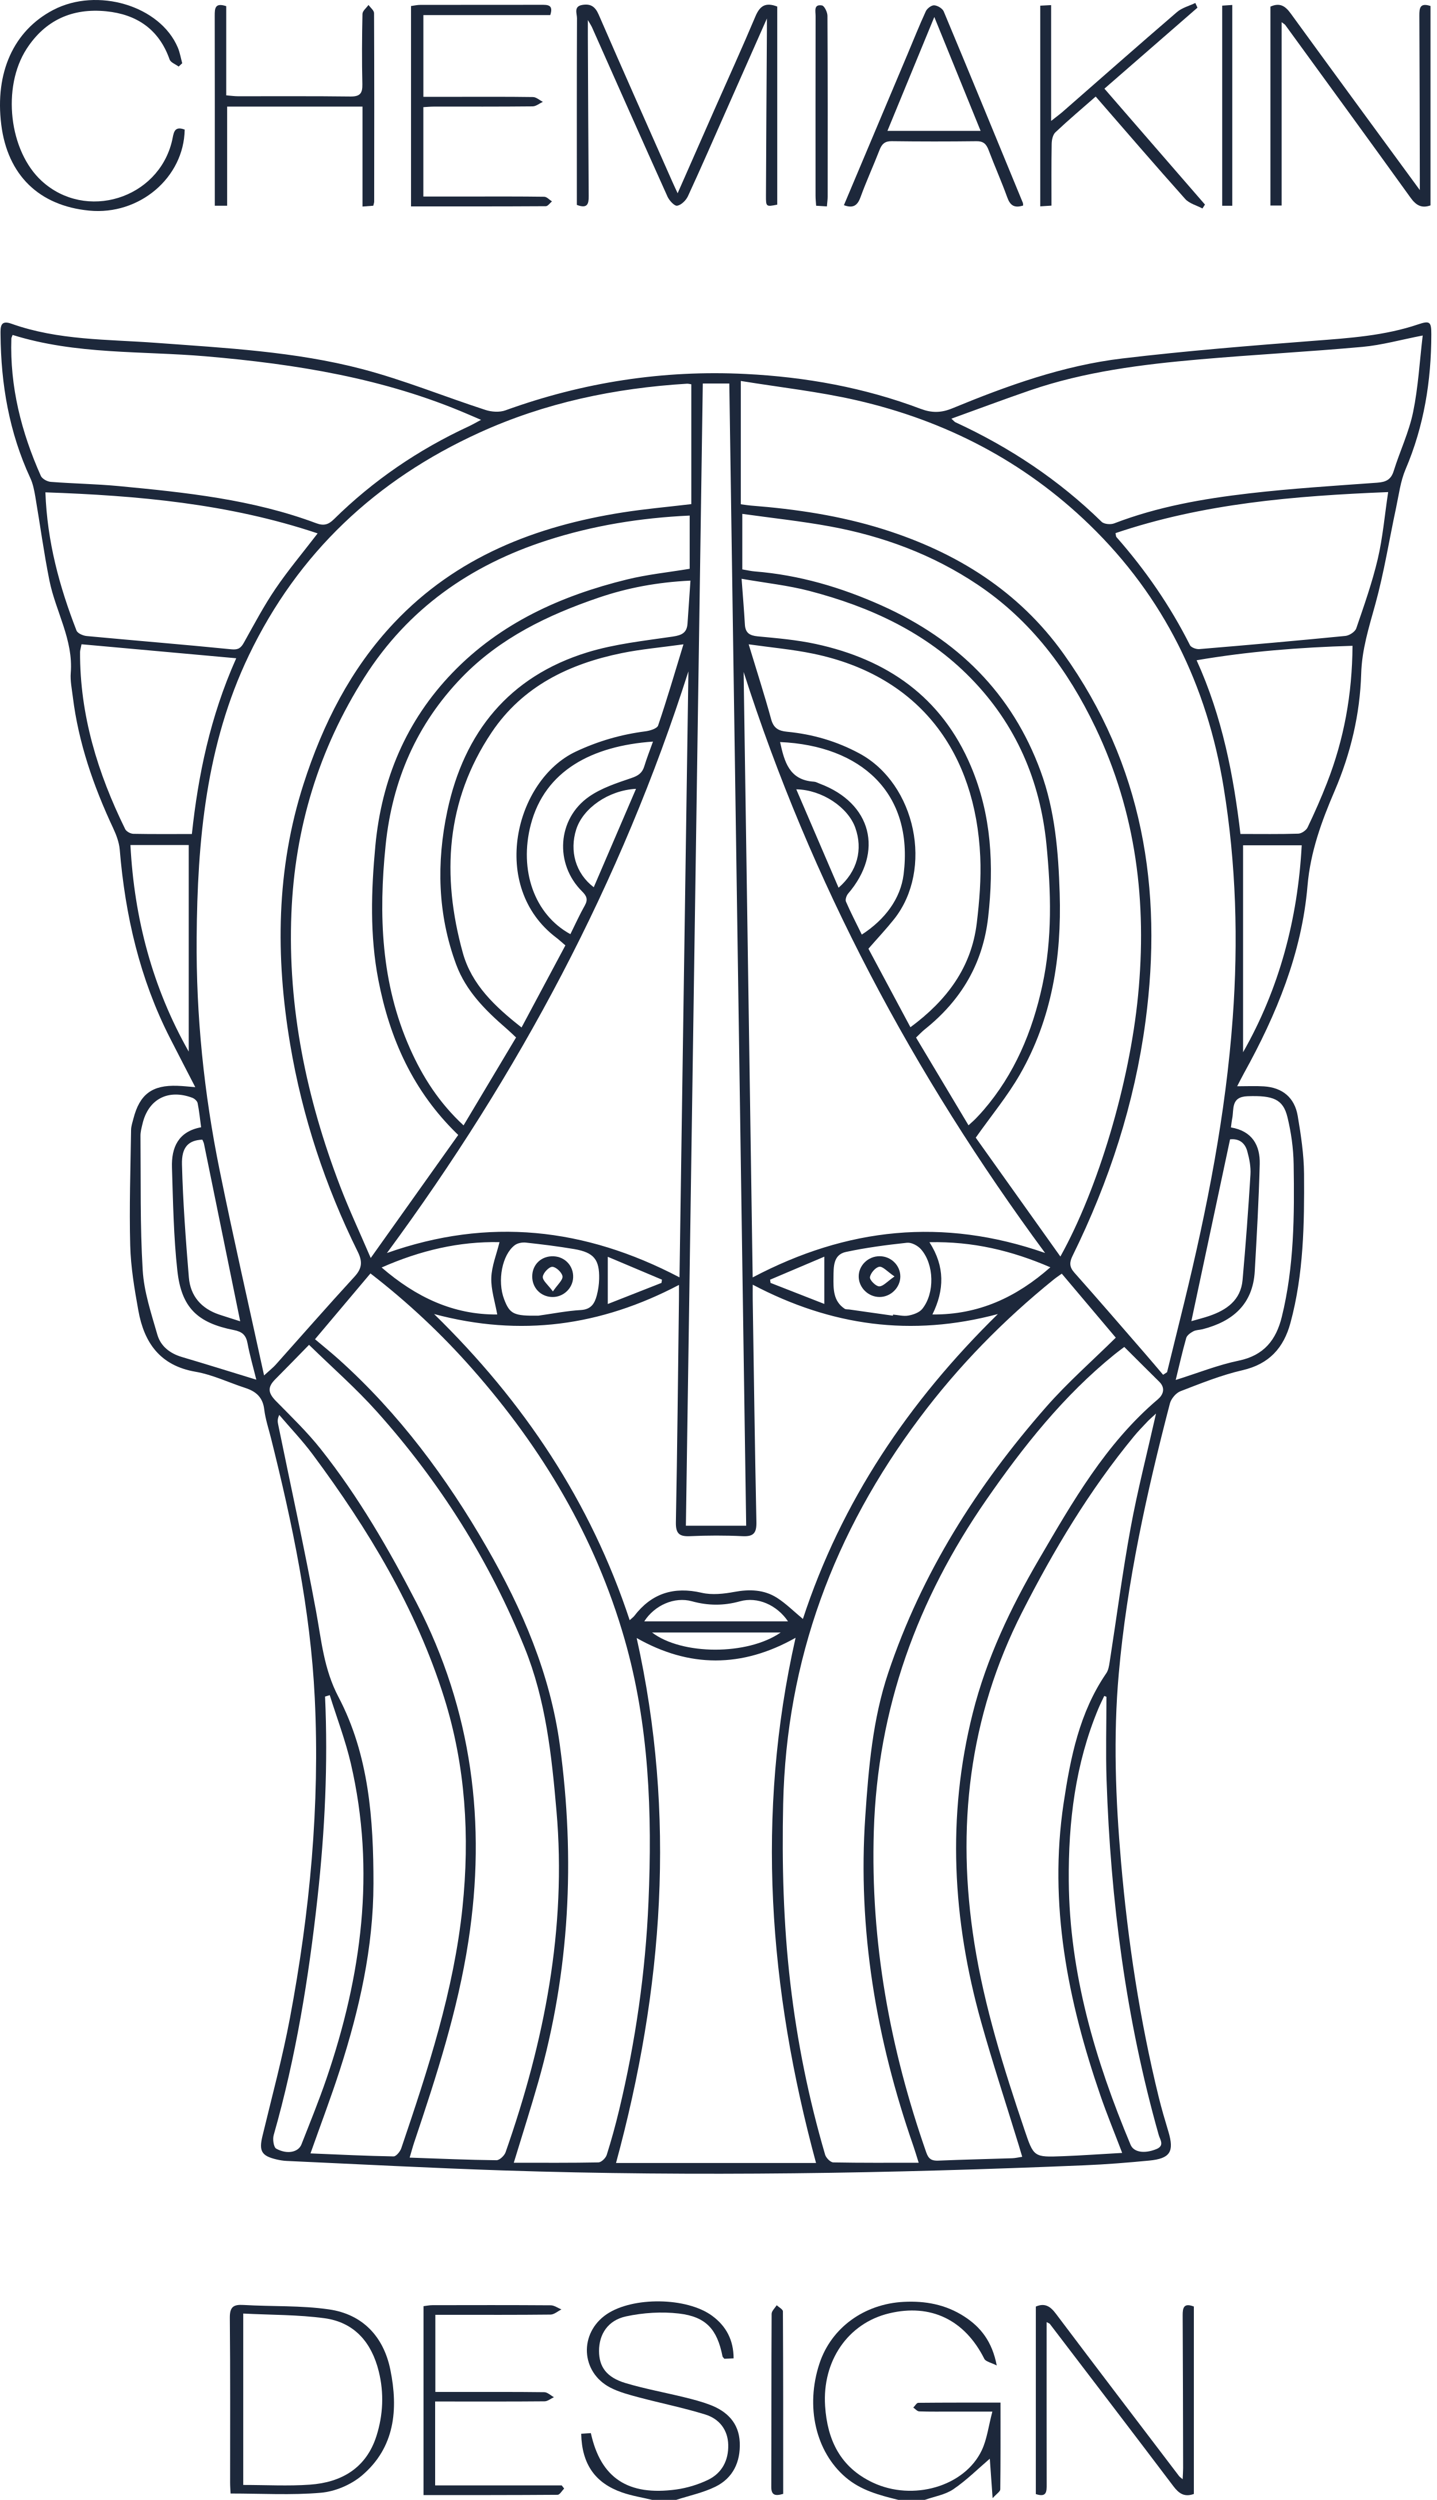 <svg width="230" height="400" viewBox="0 0 230 400" fill="none" xmlns="http://www.w3.org/2000/svg">
<path d="M143.801 400C140.78 399.255 137.808 398.494 135.332 396.374C130.577 392.299 128.865 385.097 131.168 378.153C133.062 372.453 138.312 368.645 144.631 368.312C148.097 368.131 151.346 368.732 154.301 370.629C156.988 372.354 158.808 374.687 159.534 378.491C158.635 378.03 157.772 377.881 157.541 377.42C154.408 371.181 148.968 368.551 142.303 370.152C135.707 371.736 131.593 377.774 132.063 384.969C132.418 390.451 134.519 394.785 139.69 397.226C146.1 400.251 154.383 397.868 157.136 392.065C157.978 390.291 158.209 388.229 158.833 385.87C156.364 385.87 154.416 385.875 152.472 385.87C150.685 385.87 148.902 385.899 147.119 385.838C146.797 385.825 146.492 385.442 146.178 385.228C146.442 384.965 146.707 384.471 146.975 384.467C151.288 384.422 155.605 384.434 160.137 384.434C160.137 389.196 160.157 393.757 160.1 398.313C160.096 398.663 159.526 399 158.874 399.729C158.684 397.045 158.54 395.024 158.424 393.407C156.575 394.987 154.722 396.839 152.596 398.288C151.284 399.181 149.55 399.453 148.011 400H143.801Z" fill="#1D283B"/>
<path d="M104.394 400C102.793 399.613 101.142 399.357 99.594 398.818C95.235 397.304 93.135 394.274 93.023 389.418C93.543 389.385 94.067 389.348 94.571 389.315C96.147 396.497 100.506 399.395 108.232 398.333C109.962 398.094 111.724 397.559 113.3 396.806C115.562 395.723 116.619 393.665 116.557 391.187C116.499 388.759 115.1 387.018 112.879 386.335C109.363 385.248 105.739 384.524 102.177 383.573C100.65 383.165 99.078 382.75 97.687 382.034C92.932 379.572 92.652 373.328 97.084 370.303C101.274 367.451 109.945 367.55 114.01 370.563C116.227 372.201 117.411 374.419 117.419 377.35C116.842 377.374 116.363 377.399 115.938 377.42C115.793 377.239 115.665 377.148 115.645 377.041C114.79 372.723 113.036 370.694 108.67 370.18C105.9 369.855 102.953 370.048 100.217 370.633C97.291 371.254 95.879 373.501 95.879 376.168C95.879 378.724 97.097 380.408 100.134 381.313C103.238 382.235 106.441 382.82 109.59 383.593C110.944 383.927 112.31 384.281 113.61 384.775C116.388 385.82 118.27 387.701 118.402 390.805C118.534 393.908 117.337 396.505 114.493 397.896C112.529 398.855 110.321 399.316 108.22 399.999L104.394 400Z" fill="#1D283B"/>
<path d="M31.255 173.954C29.831 171.192 28.518 168.665 27.223 166.125C22.377 156.634 20.041 146.484 19.162 135.931C19.063 134.77 18.613 133.589 18.114 132.515C14.969 125.798 12.558 118.862 11.65 111.466C11.498 110.203 11.225 108.918 11.324 107.671C11.749 102.378 8.922 97.863 7.919 92.928C7.016 88.454 6.417 83.922 5.645 79.424C5.476 78.432 5.274 77.407 4.857 76.505C1.472 69.212 0.152 61.503 0.086 53.531C0.077 52.382 0.015 51.148 1.794 51.785C9.314 54.477 17.214 54.28 25.014 54.86C36.067 55.683 47.194 56.231 57.954 59.05C64.644 60.807 71.095 63.45 77.687 65.59C78.669 65.911 79.953 66.002 80.902 65.656C93.341 61.157 106.156 59.173 119.368 59.84C128.968 60.322 138.341 62.014 147.355 65.417C149.125 66.084 150.632 66.076 152.427 65.335C161.21 61.713 170.166 58.482 179.646 57.354C189.828 56.144 200.06 55.317 210.287 54.531C215.954 54.094 221.592 53.732 227.027 51.888C228.86 51.267 229.095 51.506 229.091 53.498C229.083 60.947 227.923 68.159 224.976 75.073C224.146 77.012 223.891 79.201 223.441 81.292C222.339 86.437 221.518 91.656 220.118 96.715C219.107 100.386 217.976 103.913 217.865 107.819C217.675 114.273 216.181 120.566 213.634 126.51C211.521 131.428 209.734 136.306 209.272 141.755C208.36 152.51 204.311 162.318 199.123 171.69C198.76 172.349 198.425 173.02 198.013 173.81C199.565 173.81 200.935 173.74 202.293 173.826C205.285 174.016 207.212 175.637 207.708 178.555C208.224 181.614 208.694 184.721 208.719 187.812C208.777 195.826 208.661 203.852 206.544 211.672C205.462 215.673 203.135 218.266 198.863 219.245C195.475 220.023 192.198 221.349 188.941 222.604C188.215 222.884 187.443 223.81 187.245 224.58C183.543 238.804 180.369 253.136 179.065 267.805C178.169 277.848 178.557 287.903 179.428 297.925C180.526 310.606 182.424 323.168 185.458 335.545C185.912 337.393 186.452 339.224 187.001 341.047C187.975 344.291 187.311 345.386 183.902 345.711C180.476 346.04 177.042 346.316 173.604 346.46C142.571 347.761 111.526 348.304 80.472 347.283C68.941 346.9 57.417 346.287 45.894 345.764C45.325 345.74 44.755 345.641 44.198 345.509C41.854 344.949 41.437 344.159 41.998 341.821C43.509 335.524 45.213 329.26 46.406 322.901C49.588 305.972 51.218 288.874 50.377 271.649C49.687 257.569 46.798 243.809 43.385 230.157C43.001 228.617 42.481 227.09 42.295 225.522C42.068 223.596 40.991 222.641 39.278 222.085C36.616 221.221 34.032 219.962 31.308 219.492C25.617 218.517 23.066 214.85 22.142 209.684C21.523 206.247 20.932 202.765 20.842 199.291C20.677 193.138 20.891 186.977 20.978 180.819C20.986 180.194 21.201 179.572 21.362 178.959C22.365 175.078 24.366 173.588 28.407 173.736C29.274 173.765 30.14 173.863 31.255 173.954ZM42.266 220.077C43.207 219.217 43.707 218.83 44.124 218.365C48.325 213.668 52.469 208.923 56.732 204.284C57.942 202.967 58.057 201.905 57.265 200.3C52.052 189.755 48.387 178.675 46.439 167.072C44.082 153.033 44.198 139.072 48.602 125.39C51.672 115.858 56.121 107.029 63.076 99.658C73.023 89.125 85.71 84.182 99.697 81.988C103.255 81.428 106.858 81.115 110.647 80.663V61.487C110.416 61.454 110.172 61.38 109.937 61.396C98.397 62.108 87.237 64.43 76.671 69.253C60.183 76.781 47.706 88.454 39.835 104.852C32.972 119.159 31.593 134.519 31.474 150.049C31.374 162.54 32.654 174.95 35.143 187.195C37.342 198.024 39.811 208.795 42.266 220.077ZM118.571 80.687C119.289 80.782 119.723 80.856 120.164 80.893C127.358 81.453 134.461 82.507 141.366 84.676C153.042 88.347 163.026 94.533 170.224 104.605C182.89 122.34 186.163 142.245 183.344 163.417C181.594 176.559 177.533 189.035 171.677 200.925C171.165 201.963 171.132 202.699 171.953 203.626C175.763 207.906 179.498 212.244 183.258 216.57C184.236 217.698 185.198 218.838 186.163 219.974C186.374 219.838 186.584 219.698 186.795 219.562C187.719 215.813 188.648 212.067 189.564 208.314C193.213 193.356 196.184 178.28 197.303 162.895C198.207 150.547 197.848 138.236 195.854 125.995C193.2 109.688 186.312 95.517 174.368 83.951C163.86 73.781 151.292 67.302 137.107 64.047C131.073 62.66 124.869 61.981 118.571 60.956V80.687ZM82.235 346.052C87.002 346.052 91.397 346.09 95.785 345.999C96.247 345.987 96.948 345.307 97.109 344.801C97.856 342.443 98.513 340.047 99.09 337.64C101.724 326.667 103.317 315.545 103.796 304.272C104.394 290.105 103.911 276.029 99.969 262.29C95.293 245.978 86.812 231.766 75.647 219.089C70.724 213.491 65.309 208.404 59.295 203.757C56.315 207.293 53.385 210.763 50.418 214.286C51.759 215.418 53.001 216.414 54.182 217.471C63.86 226.152 71.504 236.45 77.942 247.653C83.609 257.519 88.058 267.809 89.614 279.272C92.082 297.489 91.187 315.422 86.156 333.12C84.979 337.261 83.663 341.364 82.235 346.052ZM147.041 346.052C146.657 344.842 146.451 344.126 146.207 343.422C140.243 326.296 137.251 308.734 138.498 290.574C139.026 282.836 139.678 275.09 142.167 267.665C147.524 251.683 156.373 237.73 167.43 225.135C170.855 221.229 174.797 217.776 178.586 214.035C175.808 210.742 172.907 207.305 169.943 203.794C169.481 204.128 169.06 204.403 168.672 204.716C160.607 211.232 153.405 218.583 147.189 226.885C133.475 245.184 125.856 265.599 125.352 288.582C125.142 298.205 125.381 307.783 126.5 317.344C127.585 326.646 129.434 335.787 132.067 344.768C132.22 345.279 132.918 345.991 133.372 345.999C137.817 346.09 142.266 346.052 147.041 346.052ZM159.716 210.256C145.856 213.965 133.004 212.154 120.478 205.556C120.478 206.675 120.466 207.355 120.478 208.038C120.66 219.867 120.816 231.696 121.068 243.525C121.105 245.262 120.643 245.892 118.839 245.801C116.045 245.661 113.23 245.67 110.432 245.801C108.682 245.879 108.146 245.344 108.179 243.558C108.406 231.729 108.521 219.9 108.67 208.071C108.682 207.379 108.674 206.692 108.674 205.593C96.185 212.15 83.349 213.969 69.477 210.252C83.865 224.312 94.53 240.278 100.783 259.24C101.171 258.886 101.373 258.754 101.513 258.569C104.291 254.939 107.844 253.819 112.322 254.856C113.969 255.239 115.843 255.029 117.543 254.712C119.974 254.264 122.286 254.338 124.362 255.659C125.819 256.589 127.065 257.849 128.509 259.042C134.667 240.249 145.39 224.304 159.716 210.256ZM61.929 200.493C78.194 194.735 93.593 196.443 108.757 204.387C109.235 171.855 109.71 139.64 110.184 107.42C99.437 141.154 83.056 171.843 61.929 200.493ZM167.273 200.485C146.125 171.81 129.785 141.105 119.021 107.515C119.504 139.73 119.983 171.941 120.47 204.395C135.547 196.443 150.892 194.772 167.273 200.485ZM49.464 215.183C47.438 217.253 45.762 218.986 44.062 220.69C42.786 221.97 42.889 222.872 44.181 224.189C46.625 226.679 49.155 229.115 51.317 231.836C57.389 239.487 62.251 247.913 66.724 256.573C75.565 273.678 77.872 291.78 74.962 310.652C73.266 321.682 69.832 332.264 66.291 342.805C66.043 343.546 65.845 344.303 65.569 345.233C70.427 345.402 74.942 345.6 79.457 345.649C79.956 345.657 80.737 344.917 80.926 344.361C87.117 326.675 90.712 308.585 89.065 289.734C88.294 280.865 87.361 272.032 83.972 263.652C78.31 249.654 70.361 237.076 60.302 225.847C56.972 222.127 53.183 218.817 49.464 215.183ZM179.948 215.52C179.39 215.944 178.879 216.315 178.388 216.714C170.236 223.312 163.802 231.42 157.871 239.981C146.814 255.939 140.462 273.374 139.859 292.978C139.311 310.742 142.439 327.753 148.254 344.406C148.622 345.464 149.125 345.76 150.178 345.715C154.128 345.546 158.081 345.464 162.031 345.332C162.514 345.316 162.993 345.196 163.612 345.102C163.389 344.361 163.216 343.768 163.034 343.175C161.024 336.619 158.878 330.099 157.029 323.497C152.448 307.165 151.527 290.677 155.692 274.119C157.892 265.372 161.759 257.252 166.291 249.501C171.677 240.29 176.988 230.967 185.321 223.9C186.151 223.197 186.601 222.127 185.548 221.089C183.691 219.258 181.85 217.414 179.948 215.52ZM130.61 346.089C123.049 318.163 120.936 290.348 127.337 262.055C118.711 266.924 110.275 266.85 101.901 262.092C108.236 290.438 106.156 318.286 98.599 346.089H130.61ZM73.34 181.601C66.089 174.617 62.37 166.167 60.558 156.803C59.18 149.682 59.407 142.492 60.08 135.314C61.078 124.711 64.991 115.352 72.428 107.638C80.093 99.686 89.779 95.315 100.337 92.722C103.593 91.92 106.965 91.578 110.387 91.01V82.494C102.491 82.861 94.905 84.087 87.534 86.47C75.305 90.417 65.309 97.398 58.35 108.342C51.016 119.871 47.19 132.49 46.641 146.139C46.03 161.252 49.056 175.715 54.417 189.751C55.837 193.472 57.533 197.085 59.337 201.288C64.182 194.476 68.701 188.121 73.34 181.601ZM118.81 91.109C119.657 91.249 120.218 91.385 120.787 91.43C127.911 91.998 134.643 93.982 141.143 96.9C153.219 102.321 161.973 110.886 166.563 123.415C168.866 129.704 169.402 136.297 169.609 142.92C169.927 153.131 168.383 162.985 163.224 171.954C161.251 175.382 158.688 178.477 156.174 182.033C160.5 188.104 165.04 194.48 169.72 201.053C175.775 190.179 180.785 173.32 182.151 159.314C183.609 144.422 181.863 130.037 175.325 116.385C170.925 107.198 165.04 99.291 156.488 93.558C149.294 88.734 141.329 85.787 132.86 84.231C128.254 83.387 123.586 82.893 118.81 82.222V91.109ZM49.695 344.558C54.239 344.748 58.614 344.962 62.993 345.04C63.406 345.048 64.05 344.262 64.231 343.723C68.491 331.145 72.635 318.533 74.021 305.223C75.206 293.83 74.521 282.569 71.091 271.641C66.609 257.359 58.944 244.694 50.067 232.741C48.42 230.523 46.493 228.51 44.697 226.399C44.379 227.066 44.429 227.485 44.516 227.901C46.554 237.853 48.734 247.777 50.579 257.762C51.449 262.454 51.817 267.048 54.178 271.534C59.048 280.795 59.786 291.117 59.774 301.407C59.762 311.602 57.533 321.456 54.425 331.116C53.01 335.516 51.363 339.842 49.695 344.558ZM185.028 226.177C184.322 226.835 183.984 227.111 183.687 227.428C182.944 228.214 182.185 228.988 181.5 229.819C174.38 238.454 168.676 247.983 163.612 257.927C155.048 274.74 153.03 292.5 155.956 310.948C157.574 321.147 160.661 330.964 163.954 340.718C165.453 345.155 165.44 345.188 170.1 345.007C173.191 344.888 176.274 344.665 179.609 344.48C178.371 341.233 177.17 338.315 176.142 335.339C170.909 320.151 167.818 304.688 170.236 288.537C171.334 281.215 172.766 274.008 177.067 267.731C177.401 267.241 177.513 266.558 177.607 265.944C178.722 258.795 179.655 251.609 180.959 244.496C182.056 238.516 183.58 232.618 185.028 226.177ZM152.278 66.99C152.654 67.331 152.761 67.488 152.91 67.558C161.602 71.567 169.46 76.781 176.316 83.486C176.708 83.873 177.752 83.968 178.317 83.75C185.272 81.074 192.548 79.802 199.882 78.951C206.709 78.156 213.581 77.732 220.436 77.234C221.81 77.131 222.632 76.765 223.069 75.365C224.047 72.217 225.504 69.179 226.169 65.973C226.994 61.981 227.213 57.869 227.712 53.683C224.167 54.37 221.15 55.222 218.079 55.502C209.387 56.288 200.667 56.745 191.974 57.507C182.771 58.313 173.604 59.453 164.805 62.479C160.669 63.903 156.575 65.438 152.278 66.99ZM2.017 53.592C1.902 53.922 1.823 54.037 1.819 54.156C1.563 61.874 3.42 69.146 6.533 76.139C6.743 76.613 7.556 77.061 8.122 77.102C11.741 77.386 15.381 77.432 18.993 77.777C29.711 78.794 40.422 79.905 50.607 83.717C51.817 84.169 52.551 83.96 53.439 83.087C59.754 76.864 66.984 71.941 75.033 68.216C75.615 67.944 76.168 67.619 76.997 67.179C76.073 66.784 75.491 66.533 74.913 66.286C61.528 60.523 47.397 58.256 32.976 57.017C22.666 56.132 12.179 56.77 2.017 53.592ZM119.43 244.126C118.526 183.079 117.626 122.237 116.73 61.367H112.488C111.584 122.328 110.684 183.161 109.78 244.126H119.43ZM110.511 92.903C105.199 93.159 100.461 94.052 95.867 95.612C87.712 98.382 80.052 102.069 73.96 108.346C66.7 115.837 62.787 124.863 61.722 135.227C60.579 146.39 60.979 157.326 65.622 167.768C67.645 172.32 70.286 176.452 74.195 180.07C77.059 175.275 79.816 170.661 82.598 166.002C81.999 165.442 81.554 165.002 81.079 164.594C77.732 161.697 74.603 158.606 73.023 154.354C70.035 146.307 69.845 137.997 71.599 129.745C74.273 117.183 81.484 108.223 94.043 104.37C98.439 103.024 103.115 102.53 107.692 101.855C109.136 101.641 109.937 101.246 110.04 99.785C110.193 97.583 110.341 95.381 110.511 92.903ZM155.015 180.054C155.564 179.551 155.857 179.313 156.117 179.041C156.559 178.584 156.996 178.119 157.409 177.638C162.395 171.855 165.238 165.055 166.831 157.684C168.449 150.201 168.23 142.644 167.488 135.091C166.476 124.884 162.605 115.915 155.403 108.536C148.259 101.209 139.282 97.093 129.537 94.55C126.137 93.665 122.6 93.29 118.695 92.607C118.901 95.41 119.095 97.661 119.223 99.921C119.302 101.267 119.97 101.699 121.287 101.822C124.387 102.115 127.515 102.382 130.553 103.037C142.006 105.506 150.719 111.532 155.407 122.62C158.701 130.403 159.097 138.479 158.16 146.76C157.318 154.21 153.822 160.058 148.04 164.685C147.561 165.063 147.144 165.52 146.62 166.018C149.431 170.719 152.167 175.292 155.015 180.054ZM109.392 103.094C105.769 103.6 102.607 103.872 99.516 104.502C91.079 106.226 83.646 109.811 78.702 117.171C71.347 128.123 70.654 140.096 74.075 152.456C75.487 157.548 79.218 161.059 83.477 164.401C85.888 159.886 88.178 155.597 90.493 151.267C89.903 150.765 89.49 150.378 89.041 150.036C78.252 141.891 82.416 124.843 92.165 120.258C95.727 118.582 99.396 117.521 103.28 117.022C104.014 116.928 105.166 116.582 105.335 116.084C106.742 111.956 107.964 107.762 109.392 103.094ZM145.72 164.364C151.585 160.034 155.481 154.774 156.336 147.715C156.761 144.192 157.05 140.607 156.893 137.071C156.15 120.607 147.404 108.148 130.124 104.588C126.871 103.913 123.536 103.621 119.83 103.094C121.147 107.441 122.377 111.244 123.429 115.092C123.825 116.533 124.63 116.952 125.976 117.084C130.07 117.475 133.945 118.603 137.586 120.574C146.591 125.452 149.456 139.108 143.083 147.097C141.861 148.633 140.508 150.069 138.997 151.802C141.036 155.613 143.335 159.91 145.72 164.364ZM178.54 85.305C178.627 85.692 178.615 85.848 178.689 85.931C183.336 91.207 187.298 96.941 190.46 103.23C190.65 103.609 191.463 103.901 191.954 103.86C199.755 103.209 207.551 102.522 215.343 101.752C215.971 101.691 216.887 101.094 217.077 100.542C218.331 96.883 219.627 93.216 220.515 89.454C221.315 86.042 221.617 82.51 222.182 78.736C207.048 79.35 192.536 80.568 178.54 85.305ZM50.839 85.346C36.571 80.568 22.018 79.296 7.267 78.777C7.548 86.68 9.521 93.879 12.245 100.892C12.414 101.333 13.276 101.711 13.854 101.769C21.576 102.497 29.311 103.119 37.033 103.893C38.176 104.008 38.577 103.654 39.063 102.781C40.673 99.9 42.221 96.966 44.07 94.241C46.096 91.257 48.432 88.479 50.839 85.346ZM216.478 103.333C207.988 103.588 199.825 104.226 191.525 105.646C195.681 114.783 197.447 124.217 198.541 133.441C201.843 133.441 204.819 133.49 207.79 133.391C208.314 133.375 209.061 132.869 209.288 132.391C210.411 130.045 211.463 127.662 212.405 125.238C215.108 118.311 216.429 111.12 216.478 103.333ZM13.049 103.086C12.901 103.843 12.814 104.086 12.814 104.329C12.769 114.396 15.646 123.731 20.041 132.671C20.231 133.05 20.891 133.404 21.341 133.416C24.37 133.478 27.4 133.449 30.71 133.449C31.713 124.102 33.624 114.697 37.809 105.325C29.302 104.555 21.176 103.823 13.049 103.086ZM177.092 271.493C176.976 271.447 176.856 271.406 176.741 271.361C176.431 272.028 176.097 272.682 175.812 273.361C172.11 282.198 170.987 291.533 171.062 300.975C171.177 315.743 175.292 329.659 180.955 343.175C181.467 344.393 183.183 344.64 185.082 343.871C186.448 343.315 185.668 342.356 185.462 341.619C180.212 323.048 177.756 304.07 177.112 284.832C176.964 280.387 177.092 275.938 177.092 271.493ZM52.778 271.233C52.527 271.311 52.275 271.39 52.027 271.464C52.514 282.223 51.998 292.94 50.822 303.634C49.41 316.467 47.359 329.181 43.806 341.628C43.616 342.286 43.793 343.566 44.214 343.801C45.968 344.764 47.76 344.373 48.251 343.113C49.617 339.631 51.033 336.158 52.246 332.618C57.884 316.146 60.15 299.382 56.155 282.181C55.292 278.473 53.917 274.88 52.778 271.233ZM41.024 220.76C40.525 218.731 39.976 216.85 39.617 214.932C39.369 213.615 38.77 213.079 37.421 212.816C31.589 211.664 29.047 209.223 28.39 203.349C27.784 197.871 27.697 192.335 27.524 186.82C27.421 183.63 28.506 181.054 32.188 180.37C32.002 178.996 31.882 177.736 31.63 176.505C31.56 176.168 31.127 175.781 30.776 175.649C26.884 174.201 23.718 175.88 22.798 179.86C22.654 180.477 22.48 181.107 22.484 181.733C22.55 188.898 22.41 196.081 22.839 203.226C23.046 206.708 24.209 210.157 25.184 213.553C25.712 215.397 27.194 216.561 29.113 217.129C33.005 218.278 36.88 219.492 41.024 220.76ZM188.178 220.805C191.719 219.694 194.934 218.401 198.277 217.71C202.297 216.878 204.249 214.405 205.157 210.717C207.138 202.67 207.188 194.459 207.056 186.256C207.014 183.737 206.655 181.177 206.057 178.728C205.355 175.839 203.717 175.267 199.701 175.402C196.956 175.493 197.534 177.473 197.216 179.012C197.13 179.436 197.092 179.864 197.018 180.395C200.423 180.971 201.707 183.256 201.628 186.281C201.476 191.99 201.158 197.69 200.832 203.391C200.535 208.675 197.332 211.437 192.478 212.684C191.987 212.808 191.43 212.791 190.996 213.018C190.546 213.26 189.989 213.652 189.862 214.088C189.242 216.269 188.747 218.488 188.178 220.805ZM124.857 118.734C125.538 121.813 126.281 124.834 130.301 125.077C130.602 125.098 130.899 125.279 131.196 125.39C139.501 128.485 141.507 136.272 135.753 142.977C135.481 143.29 135.258 143.94 135.402 144.27C136.174 146.048 137.074 147.772 137.936 149.542C141.659 147.13 144.135 143.8 144.627 139.919C146.269 126.859 137.788 119.294 124.857 118.734ZM104.514 118.66C94.724 119.344 87.212 123.328 84.959 131.93C83.044 139.236 85.528 146.332 91.294 149.472C92.058 147.933 92.759 146.369 93.601 144.883C94.15 143.912 93.894 143.352 93.147 142.611C88.735 138.219 89.185 131.008 94.294 127.46C96.28 126.081 98.723 125.287 101.047 124.497C102.149 124.126 102.797 123.686 103.127 122.599C103.507 121.332 104.002 120.097 104.514 118.66ZM208.348 135.252H198.962V168.364C204.744 158.218 207.712 147.085 208.348 135.252ZM30.206 168.262V135.207H20.875C21.49 147.003 24.428 158.058 30.206 168.262ZM196.878 182.301C194.81 192.023 192.767 201.605 190.683 211.396C191.739 211.092 192.647 210.869 193.527 210.569C196.341 209.61 198.591 208.03 198.88 204.811C199.379 199.193 199.8 193.57 200.142 187.944C200.221 186.705 199.965 185.404 199.631 184.198C199.284 182.951 198.409 182.14 196.878 182.301ZM38.445 211.417C36.48 201.773 34.569 192.397 32.65 183.017C32.6 182.778 32.472 182.556 32.386 182.35C30.206 182.449 29.047 183.491 29.125 186.347C29.286 192.369 29.732 198.382 30.227 204.387C30.471 207.371 32.221 209.384 35.102 210.347C36.179 210.705 37.264 211.038 38.445 211.417ZM79.585 210.326C79.218 208.26 78.574 206.346 78.636 204.457C78.698 202.572 79.47 200.712 79.948 198.752C73.514 198.617 67.278 200.074 61.083 202.807C66.576 207.552 72.552 210.388 79.585 210.326ZM148.762 198.761C151.272 202.662 151.156 206.424 149.237 210.326C156.645 210.388 162.663 207.577 168.115 202.774C161.908 200.102 155.717 198.617 148.762 198.761ZM142.91 210.516C142.918 210.458 142.926 210.396 142.934 210.339C143.76 210.409 144.614 210.643 145.399 210.499C146.183 210.355 147.136 210.022 147.607 209.441C149.641 206.931 149.534 202.284 147.396 199.876C146.888 199.304 145.886 198.773 145.18 198.847C141.899 199.201 138.613 199.629 135.394 200.32C133.343 200.757 133.425 202.737 133.405 204.346C133.384 206.214 133.339 208.178 135.196 209.412C135.386 209.536 135.691 209.491 135.943 209.528C138.267 209.857 140.586 210.186 142.91 210.516ZM86.197 210.512C88.455 210.199 90.708 209.746 92.978 209.614C94.621 209.515 95.178 208.556 95.516 207.285C95.743 206.433 95.876 205.535 95.896 204.655C95.971 201.531 95.062 200.403 91.901 199.86C89.334 199.423 86.746 199.106 84.158 198.822C83.589 198.761 82.85 198.896 82.408 199.226C80.361 200.744 79.573 204.947 80.683 207.873C81.599 210.285 82.243 210.573 86.197 210.512ZM95.034 141.965C97.324 136.635 99.532 131.49 101.798 126.218C97.39 126.452 93.312 129.309 92.227 132.713C91.125 136.17 92.124 139.751 95.034 141.965ZM134.218 142.039C137.239 139.422 138.131 135.915 136.896 132.445C135.732 129.177 131.589 126.374 127.449 126.296C129.723 131.577 131.935 136.726 134.218 142.039ZM103.119 259.425H126.124C124.333 256.791 121.238 255.441 118.439 256.219C115.843 256.943 113.346 256.931 110.75 256.215C107.956 255.441 104.778 256.844 103.119 259.425ZM124.948 261.215H104.369C109.157 264.85 119.632 264.891 124.948 261.215ZM105.876 205.272C105.901 205.099 105.921 204.926 105.946 204.753C103.09 203.548 100.238 202.342 97.279 201.094V208.651C100.168 207.515 103.024 206.396 105.876 205.272ZM131.94 201.074C128.881 202.37 126.07 203.564 123.26 204.758C123.28 204.926 123.305 205.099 123.33 205.272C126.227 206.408 129.125 207.54 131.94 208.639V201.074Z" fill="#1D283B"/>
<path d="M124.403 1.052V32.745C122.624 33.099 122.587 33.099 122.595 31.3C122.632 22.459 122.694 13.614 122.748 4.773C122.752 4.345 122.748 3.921 122.748 2.958C120.441 8.177 118.348 12.91 116.251 17.639C114.217 22.228 112.215 26.834 110.11 31.39C109.801 32.057 109.045 32.806 108.389 32.917C107.96 32.996 107.126 32.098 106.841 31.469C102.768 22.43 98.756 13.367 94.728 4.312C94.629 4.094 94.488 3.892 94.088 3.205C94.088 4.406 94.084 5.114 94.088 5.822C94.129 14.347 94.162 22.87 94.224 31.395C94.237 32.642 94.014 33.432 92.326 32.786V30.975C92.326 21.623 92.309 12.272 92.35 2.917C92.355 2.168 91.773 1.023 93.213 0.785C94.517 0.566 95.256 1.04 95.817 2.324C99.713 11.301 103.7 20.236 107.659 29.184C107.881 29.691 108.121 30.184 108.459 30.921C110.502 26.287 112.438 21.879 114.382 17.471C116.565 12.531 118.806 7.613 120.903 2.637C121.596 0.986 122.488 0.299 124.403 1.052Z" fill="#1D283B"/>
<path d="M203.341 1.061C204.859 0.373 205.726 0.974 206.589 2.16C213.353 11.47 220.167 20.743 227.25 30.415V28.246C227.229 19.665 227.221 11.079 227.176 2.497C227.171 1.316 227.258 0.39 228.959 0.962V32.864C227.53 33.379 226.639 32.84 225.78 31.65C219.132 22.414 212.421 13.219 205.722 4.012C205.623 3.876 205.45 3.794 205.132 3.547V32.889H203.341L203.341 1.061Z" fill="#1D283B"/>
<path d="M167.516 371.552C167.516 380.335 167.508 388.921 167.524 397.503C167.529 398.626 167.553 399.659 165.791 399.067V369.066C167.198 368.457 168.094 369.004 168.977 370.177C175.523 378.87 182.122 387.522 188.71 396.181C188.813 396.317 188.97 396.416 189.287 396.692C189.321 395.984 189.366 395.453 189.366 394.922C189.349 386.781 189.337 378.639 189.292 370.498C189.283 369.263 189.461 368.436 191.083 369.058V399.05C189.547 399.61 188.669 398.947 187.806 397.811C181.244 389.131 174.632 380.492 168.032 371.84C167.97 371.758 167.838 371.729 167.516 371.552Z" fill="#1D283B"/>
<path d="M36.905 398.978C36.884 398.463 36.831 397.846 36.831 397.224C36.827 388.445 36.876 379.666 36.785 370.887C36.769 369.137 37.338 368.709 38.968 368.808C43.537 369.08 48.168 368.866 52.671 369.52C58.061 370.302 61.404 373.887 62.477 379.168C63.765 385.502 63.22 391.623 57.909 396.113C56.171 397.583 53.637 398.657 51.375 398.854C46.645 399.27 41.853 398.978 36.905 398.978ZM38.932 370.183V397.607C42.605 397.607 46.113 397.809 49.592 397.562C54.685 397.204 58.623 394.891 60.253 389.775C61.326 386.395 61.483 382.905 60.62 379.427C59.477 374.817 56.74 371.586 51.941 370.932C47.694 370.356 43.36 370.413 38.932 370.183Z" fill="#1D283B"/>
<path d="M65.787 33.028V0.965C66.311 0.895 66.79 0.78 67.273 0.78C73.707 0.768 80.146 0.772 86.585 0.768C87.604 0.768 88.636 0.71 88.071 2.414H67.764V15.491H72.878C77.022 15.491 81.165 15.462 85.305 15.527C85.834 15.536 86.358 16.03 86.882 16.297C86.337 16.548 85.796 17.017 85.247 17.021C79.96 17.079 74.669 17.055 69.378 17.059C68.883 17.059 68.383 17.112 67.76 17.145V31.444H75.445C79.333 31.444 83.221 31.423 87.109 31.481C87.522 31.489 87.93 31.966 88.343 32.222C88.017 32.493 87.691 32.991 87.365 32.995C80.237 33.041 73.109 33.028 65.787 33.028Z" fill="#1D283B"/>
<path d="M191.661 1.225C186.77 5.48 181.879 9.74 176.77 14.186C182.172 20.413 187.517 26.57 192.862 32.732C192.726 32.938 192.594 33.148 192.457 33.358C191.525 32.859 190.353 32.571 189.692 31.831C184.905 26.472 180.216 21.022 175.371 15.449C173.158 17.392 170.983 19.223 168.92 21.174C168.499 21.574 168.334 22.409 168.325 23.047C168.268 26.282 168.296 29.517 168.296 32.901C167.657 32.946 167.132 32.979 166.497 33.02V0.908C167.013 0.879 167.537 0.854 168.239 0.817V19.351C169.089 18.676 169.613 18.297 170.1 17.874C176.188 12.552 182.251 7.201 188.384 1.929C189.184 1.241 190.332 0.949 191.318 0.476C191.434 0.723 191.545 0.974 191.661 1.225Z" fill="#1D283B"/>
<path d="M28.593 10.651C28.097 10.276 27.317 10.004 27.144 9.515C25.452 4.687 21.873 2.287 16.991 1.806C11.617 1.27 7.259 3.184 4.258 7.819C0.279 13.976 1.443 24.159 6.673 28.954C13.738 35.428 25.365 31.831 27.544 22.496C27.796 21.426 27.771 20.047 29.562 20.739C29.434 28.436 22.294 34.478 14.279 33.7C6.231 32.918 1.208 28.007 0.201 19.94C-0.839 11.593 2.19 4.905 8.513 1.596C15.575 -2.096 25.621 0.912 28.456 7.601C28.795 8.399 28.935 9.276 29.166 10.12C28.976 10.297 28.782 10.474 28.593 10.651Z" fill="#1D283B"/>
<path d="M58.02 17.059H36.356V32.918H34.379V29.806C34.379 20.706 34.387 11.61 34.367 2.51C34.367 1.353 34.395 0.382 36.211 0.987V15.257C36.975 15.318 37.528 15.4 38.085 15.4C44.078 15.413 50.071 15.359 56.063 15.442C57.599 15.462 58.032 14.968 57.999 13.482C57.908 9.733 57.933 5.975 58.016 2.221C58.028 1.74 58.647 1.267 58.982 0.789C59.291 1.229 59.865 1.662 59.869 2.102C59.914 12.157 59.902 22.208 59.889 32.263C59.889 32.444 59.811 32.626 59.745 32.918C59.262 32.955 58.784 32.992 58.02 33.05L58.02 17.059Z" fill="#1D283B"/>
<path d="M163.76 32.884C162.349 33.341 161.676 32.86 161.222 31.596C160.298 29.032 159.179 26.534 158.218 23.982C157.855 23.031 157.384 22.578 156.286 22.595C151.767 22.652 147.243 22.652 142.724 22.59C141.626 22.578 141.151 23.035 140.784 23.973C139.798 26.517 138.654 29.003 137.726 31.563C137.23 32.93 136.508 33.362 135.072 32.831C138.452 24.813 141.828 16.808 145.2 8.802C146.187 6.464 147.123 4.102 148.184 1.797C148.395 1.344 149.096 0.817 149.534 0.85C150.075 0.887 150.85 1.356 151.053 1.838C155.312 12.021 159.505 22.236 163.711 32.448C163.756 32.559 163.74 32.695 163.76 32.884ZM156.951 20.94C154.453 14.799 152.08 8.958 149.542 2.719C146.963 8.979 144.536 14.877 142.039 20.94H156.951Z" fill="#1D283B"/>
<path d="M69.647 384.256V397.678H89.903C90.035 397.846 90.163 398.015 90.295 398.184C89.948 398.53 89.598 399.18 89.247 399.184C82.127 399.242 75.008 399.229 67.785 399.229V369.002C68.256 368.944 68.739 368.842 69.217 368.842C75.528 368.829 81.838 368.817 88.149 368.862C88.719 368.866 89.288 369.294 89.858 369.525C89.276 369.809 88.702 370.34 88.12 370.348C82.767 370.41 77.41 370.385 72.057 370.385H69.68V382.729H73.163C77.819 382.729 82.47 382.704 87.121 382.766C87.637 382.774 88.145 383.288 88.657 383.564C88.161 383.795 87.666 384.219 87.171 384.227C82.07 384.276 76.972 384.256 71.875 384.256H69.647Z" fill="#1D283B"/>
<path d="M197.233 32.922H195.619V0.904C196.118 0.871 196.597 0.838 197.233 0.793V32.922Z" fill="#1D283B"/>
<path d="M132.348 33.029C131.671 32.983 131.188 32.955 130.626 32.918C130.589 32.325 130.532 31.827 130.532 31.333C130.527 21.739 130.523 12.149 130.54 2.555C130.54 1.814 130.197 0.637 131.564 0.871C131.951 0.941 132.434 1.95 132.438 2.526C132.492 12.182 132.48 21.838 132.471 31.494C132.471 31.93 132.405 32.362 132.348 33.029Z" fill="#1D283B"/>
<path d="M125.356 399.035C123.969 399.45 123.441 399.179 123.449 397.886C123.482 388.667 123.453 379.447 123.503 370.227C123.507 369.766 124.031 369.309 124.316 368.853C124.663 369.178 125.311 369.507 125.311 369.836C125.368 379.554 125.356 389.272 125.356 399.035Z" fill="#1D283B"/>
<path d="M140.813 207.527C139.03 207.547 137.499 206.099 137.441 204.337C137.383 202.51 138.939 200.978 140.829 201.003C142.641 201.024 144.111 202.489 144.102 204.259C144.094 206.012 142.588 207.51 140.813 207.527ZM143.174 204.242C142.01 203.456 141.3 202.604 140.734 202.691C140.128 202.781 139.327 203.716 139.24 204.366C139.182 204.815 140.181 205.819 140.718 205.827C141.358 205.835 142.01 205.041 143.174 204.242Z" fill="#1D283B"/>
<path d="M88.368 207.53C86.539 207.481 85.169 206.057 85.186 204.221C85.198 202.303 86.675 200.924 88.624 201.015C90.448 201.101 91.802 202.567 91.736 204.386C91.674 206.156 90.151 207.576 88.368 207.53ZM88.496 206.637C89.255 205.518 90.105 204.814 90.031 204.221C89.957 203.616 88.983 202.703 88.401 202.698C87.856 202.698 86.923 203.694 86.878 204.299C86.837 204.896 87.699 205.559 88.496 206.637Z" fill="#1D283B"/>
</svg>
